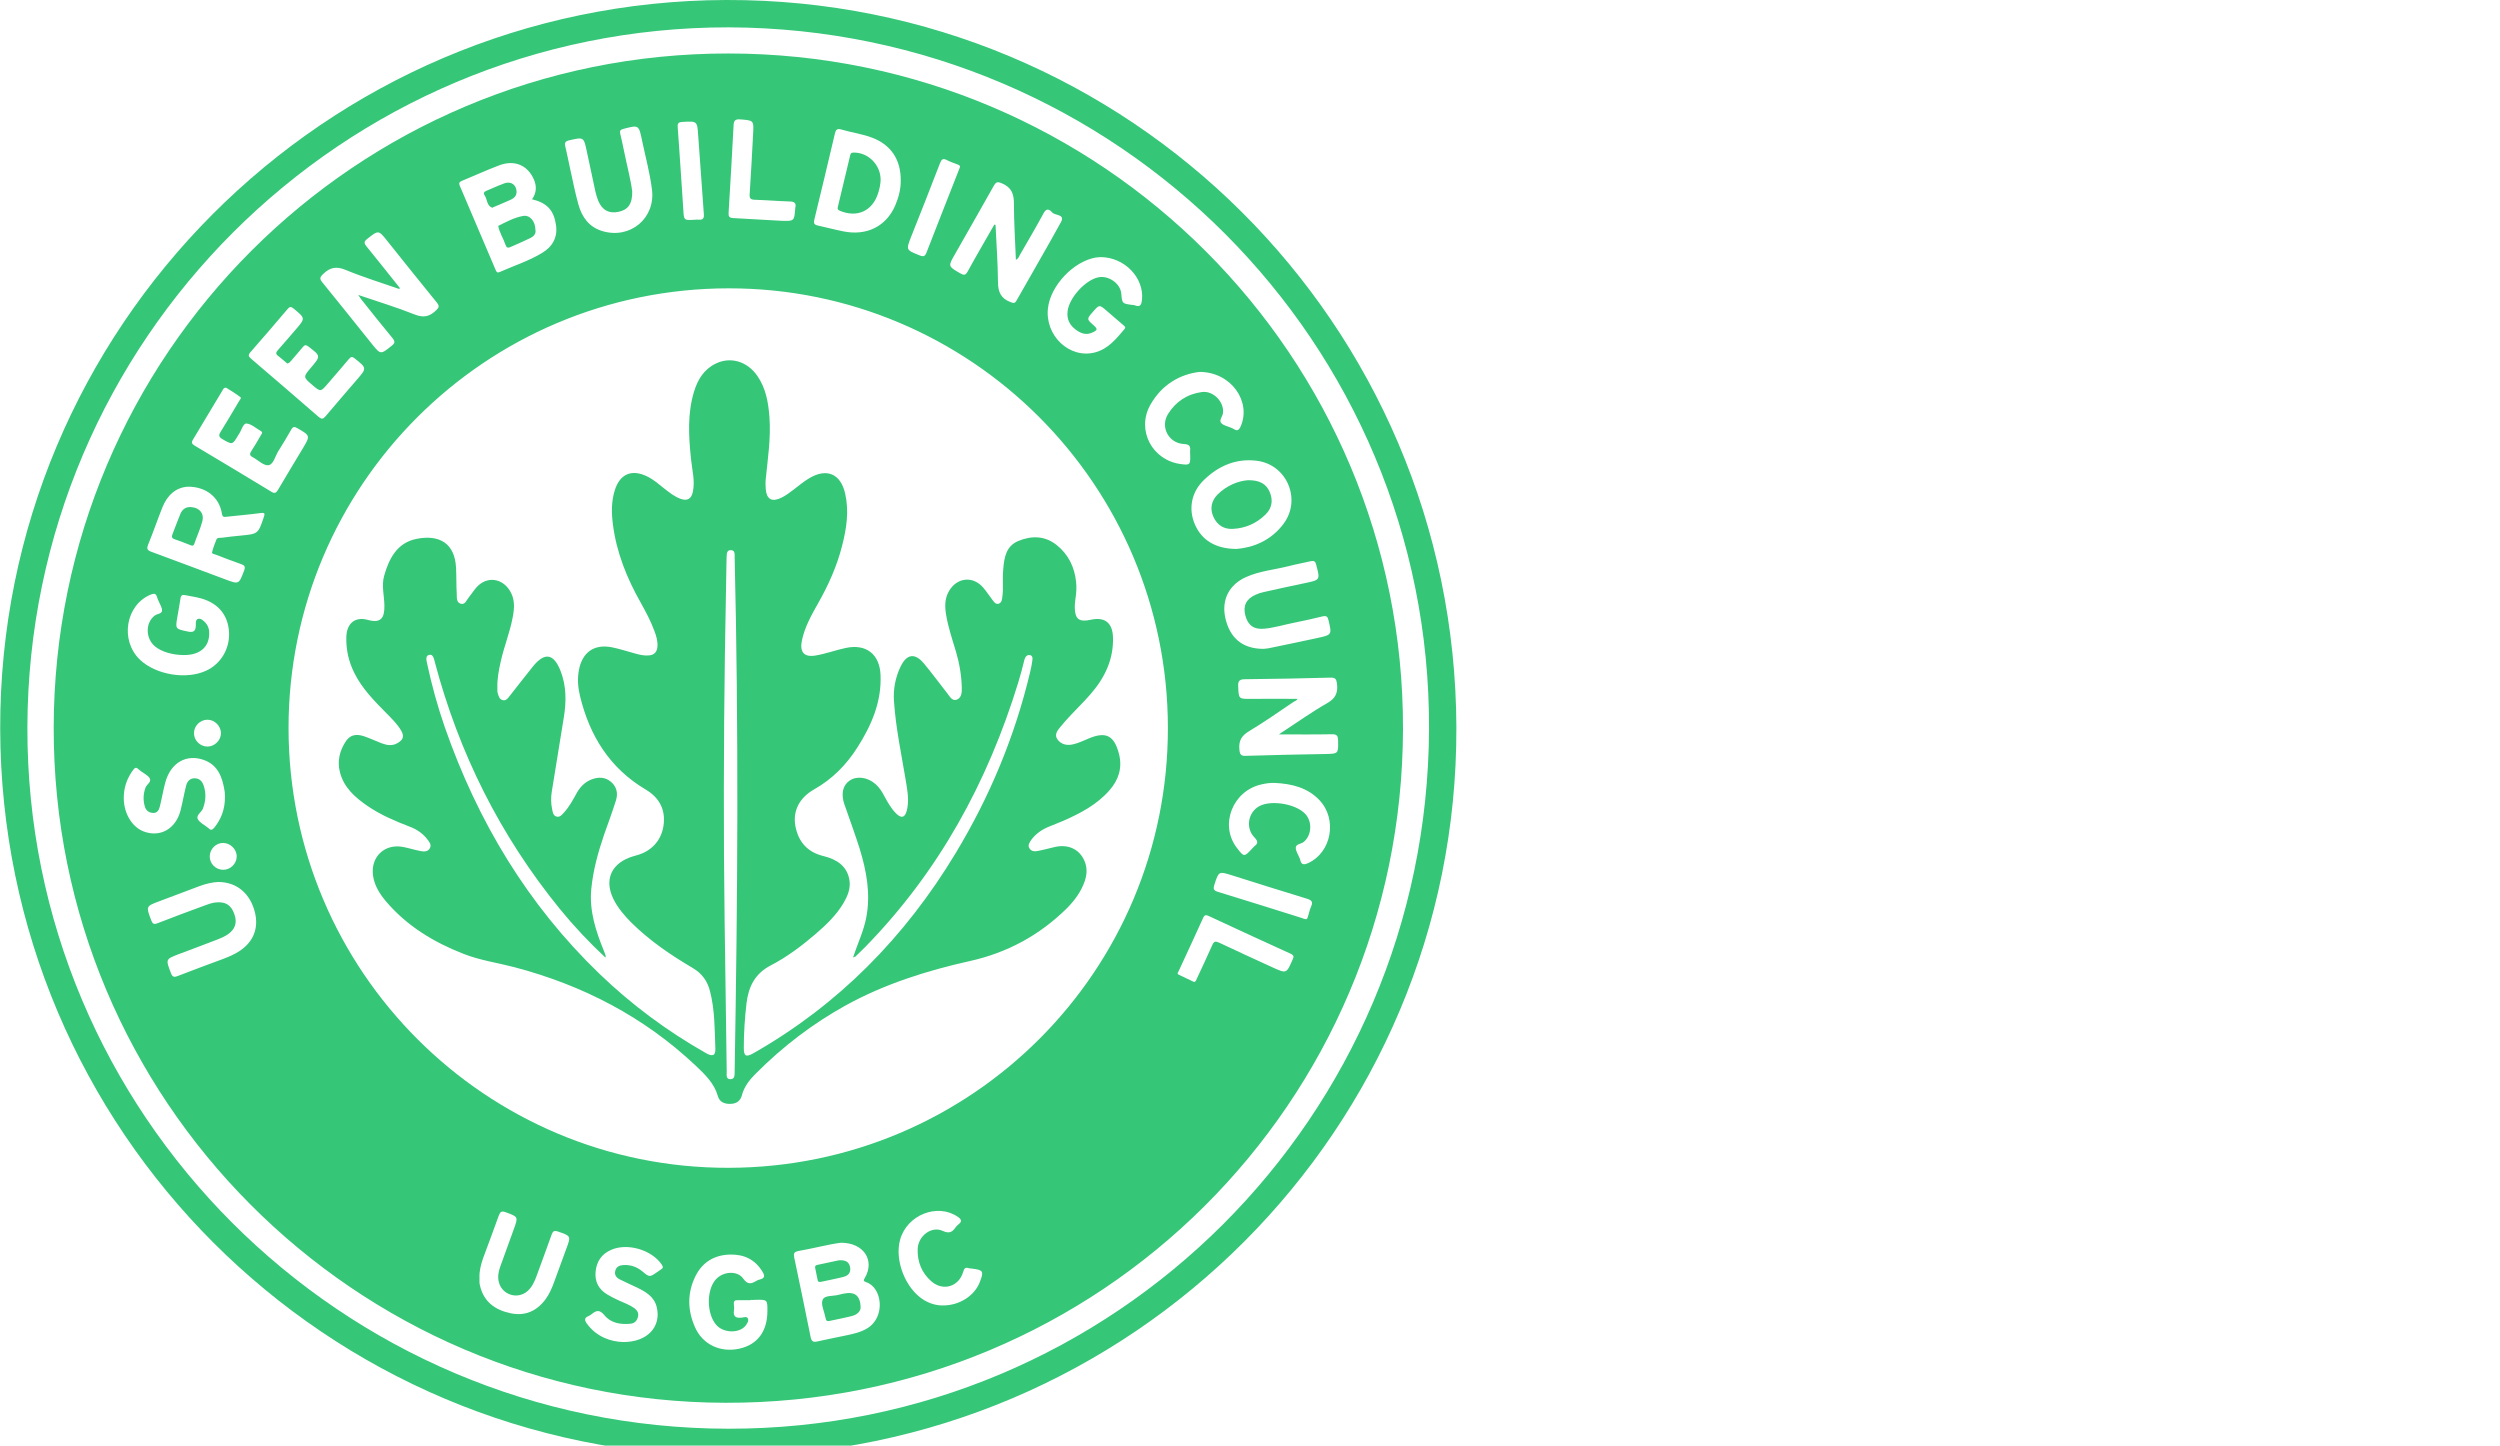 <?xml version="1.0" encoding="UTF-8"?> <svg xmlns="http://www.w3.org/2000/svg" viewBox="0 0 96.00 55.51" data-guides="{&quot;vertical&quot;:[],&quot;horizontal&quot;:[]}"><defs></defs><path fill="#35C678" stroke="none" fill-opacity="1" stroke-width="1" stroke-opacity="1" id="tSvg10e70085835" title="Path 13" d="M27.98 55.917C12.502 55.893 0.045 43.409 0.008 27.991C-0.03 12.593 12.474 0.042 27.891 0C43.346 -0.042 55.878 12.447 55.925 27.935C55.971 43.334 43.449 55.875 27.98 55.917ZM27.985 1.05C13.144 1.035 1.09 13.061 1.052 27.921C1.01 42.748 13.069 54.844 27.962 54.863C42.793 54.886 54.81 42.889 54.875 28.001C54.936 13.164 42.901 1.101 27.985 1.05Z"></path><path fill="#35C678" stroke="none" fill-opacity="1" stroke-width="1" stroke-opacity="1" id="tSvg70361a6cf1" title="Path 14" d="M2.062 27.942C2.081 13.621 13.671 2.04 27.973 2.054C42.313 2.063 53.908 13.682 53.875 27.998C53.842 42.343 42.229 53.9 27.865 53.867C13.61 53.839 2.038 42.211 2.062 27.942ZM27.968 11.072C18.627 11.086 11.075 18.643 11.08 27.965C11.089 37.297 18.66 44.863 27.978 44.844C37.324 44.826 44.861 37.274 44.847 27.942C44.838 18.615 37.272 11.058 27.968 11.072ZM20.431 7.652C20.609 7.395 20.613 7.142 20.496 6.879C20.257 6.345 19.761 6.13 19.18 6.345C18.693 6.528 18.219 6.748 17.737 6.945C17.639 6.987 17.61 7.029 17.657 7.137C18.116 8.21 18.571 9.283 19.03 10.36C19.058 10.426 19.081 10.491 19.18 10.449C19.728 10.206 20.304 10.023 20.815 9.714C21.213 9.475 21.424 9.114 21.349 8.632C21.265 8.065 20.997 7.788 20.431 7.652ZM38.181 8.627C38.195 8.627 38.209 8.632 38.228 8.632C38.261 9.362 38.317 10.093 38.322 10.824C38.322 11.203 38.429 11.456 38.795 11.597C38.926 11.648 38.973 11.653 39.043 11.527C39.605 10.529 40.186 9.54 40.739 8.533C40.912 8.219 40.523 8.285 40.411 8.163C40.336 8.083 40.205 7.947 40.083 8.172C39.788 8.716 39.479 9.245 39.169 9.779C39.132 9.845 39.118 9.924 39.01 9.976C38.982 9.245 38.935 8.528 38.935 7.816C38.935 7.437 38.837 7.193 38.471 7.039C38.293 6.964 38.242 6.992 38.157 7.142C37.666 8.018 37.164 8.894 36.668 9.765C36.401 10.229 36.406 10.224 36.864 10.491C37.01 10.576 37.075 10.58 37.164 10.416C37.492 9.817 37.839 9.226 38.181 8.627ZM49.115 28.2C49.167 28.162 49.227 28.115 49.293 28.078C49.846 27.717 50.389 27.328 50.966 27C51.289 26.817 51.383 26.597 51.34 26.251C51.317 26.073 51.275 26.017 51.092 26.021C50.001 26.049 48.909 26.073 47.818 26.082C47.607 26.082 47.536 26.134 47.546 26.354C47.569 26.841 47.555 26.841 48.042 26.836C48.637 26.831 49.237 26.836 49.827 26.836C49.804 26.897 49.724 26.921 49.663 26.958C49.101 27.338 48.544 27.731 47.963 28.078C47.667 28.256 47.56 28.453 47.593 28.79C47.611 28.986 47.663 29.034 47.85 29.024C48.862 28.991 49.879 28.972 50.891 28.954C51.401 28.944 51.392 28.944 51.383 28.424C51.378 28.242 51.322 28.19 51.139 28.195C50.464 28.209 49.794 28.2 49.115 28.2ZM15.357 11.063C15.348 11.072 15.338 11.086 15.329 11.096C14.645 10.857 13.952 10.646 13.286 10.37C12.921 10.215 12.673 10.262 12.401 10.529C12.27 10.655 12.274 10.716 12.378 10.843C13.015 11.625 13.643 12.412 14.27 13.194C14.617 13.625 14.612 13.621 15.039 13.279C15.165 13.18 15.179 13.119 15.076 12.988C14.668 12.496 14.27 11.995 13.872 11.494C13.839 11.452 13.811 11.405 13.755 11.325C14.509 11.583 15.226 11.798 15.919 12.075C16.261 12.211 16.495 12.164 16.748 11.915C16.861 11.803 16.88 11.752 16.776 11.62C16.135 10.833 15.502 10.042 14.87 9.25C14.533 8.828 14.533 8.833 14.106 9.17C13.98 9.269 13.966 9.329 14.073 9.461C14.504 9.99 14.931 10.529 15.357 11.063ZM7.215 18.689C6.742 18.718 6.419 19.022 6.231 19.495C6.044 19.964 5.88 20.446 5.688 20.915C5.622 21.079 5.66 21.135 5.819 21.191C6.761 21.538 7.702 21.894 8.644 22.245C9.178 22.447 9.173 22.442 9.375 21.908C9.431 21.753 9.389 21.706 9.253 21.66C8.93 21.547 8.611 21.425 8.288 21.299C8.236 21.28 8.129 21.271 8.143 21.21C8.18 21.046 8.246 20.882 8.307 20.727C8.349 20.624 8.452 20.662 8.531 20.648C8.761 20.615 8.995 20.591 9.229 20.568C9.913 20.503 9.913 20.503 10.129 19.861C10.176 19.73 10.176 19.678 10.012 19.701C9.581 19.758 9.145 19.795 8.71 19.842C8.611 19.851 8.546 19.875 8.522 19.725C8.424 19.097 7.913 18.685 7.215 18.689ZM32.292 47.721C31.814 47.782 31.243 47.936 30.657 48.039C30.479 48.072 30.47 48.147 30.498 48.288C30.709 49.304 30.924 50.316 31.126 51.333C31.159 51.501 31.22 51.553 31.388 51.511C31.754 51.426 32.119 51.361 32.484 51.281C32.765 51.22 33.047 51.164 33.3 51.009C34.021 50.574 33.876 49.431 33.257 49.234C33.145 49.196 33.159 49.159 33.211 49.07C33.599 48.41 33.182 47.721 32.292 47.721ZM34.588 6.936C34.597 6.135 34.213 5.563 33.501 5.291C33.112 5.141 32.7 5.09 32.306 4.973C32.138 4.921 32.091 4.991 32.058 5.137C31.8 6.233 31.538 7.334 31.271 8.43C31.238 8.566 31.257 8.627 31.402 8.66C31.73 8.73 32.053 8.819 32.381 8.884C33.281 9.067 34.031 8.692 34.377 7.891C34.513 7.573 34.593 7.245 34.588 6.936ZM47.49 21.079C48.127 21.027 48.811 20.756 49.288 20.114C49.982 19.186 49.424 17.851 48.281 17.696C47.475 17.589 46.792 17.884 46.225 18.437C45.742 18.905 45.63 19.547 45.883 20.137C46.145 20.741 46.675 21.079 47.49 21.079ZM42.257 9.873C42.229 9.878 42.144 9.878 42.06 9.892C41.207 10.051 40.345 10.969 40.242 11.826C40.116 12.89 41.071 13.789 42.051 13.532C42.561 13.396 42.866 13.007 43.184 12.632C43.245 12.557 43.175 12.524 43.133 12.482C42.922 12.3 42.707 12.117 42.495 11.934C42.215 11.691 42.215 11.691 41.962 11.981C41.727 12.253 41.727 12.253 41.985 12.482C42.158 12.637 42.154 12.674 41.938 12.773C41.709 12.876 41.512 12.806 41.325 12.67C41.076 12.492 40.954 12.253 40.997 11.944C41.057 11.438 41.671 10.758 42.168 10.651C42.566 10.562 43.025 10.885 43.058 11.278C43.09 11.658 43.09 11.658 43.479 11.709C43.512 11.714 43.545 11.709 43.573 11.723C43.798 11.817 43.835 11.681 43.854 11.503C43.934 10.665 43.184 9.873 42.257 9.873ZM7.042 25.154C6.62 25.15 6.208 25.028 5.964 24.831C5.58 24.527 5.575 23.904 5.95 23.632C6.044 23.566 6.217 23.571 6.222 23.449C6.231 23.337 6.147 23.22 6.1 23.102C6.077 23.046 6.048 22.99 6.03 22.929C5.992 22.789 5.922 22.779 5.791 22.831C4.826 23.224 4.596 24.588 5.374 25.333C5.983 25.913 7.154 26.11 7.918 25.754C8.494 25.487 8.836 24.892 8.794 24.25C8.747 23.613 8.382 23.168 7.73 22.981C7.529 22.924 7.318 22.896 7.112 22.854C7 22.831 6.943 22.859 6.929 22.99C6.896 23.229 6.845 23.468 6.808 23.702C6.732 24.157 6.737 24.147 7.187 24.246C7.398 24.293 7.515 24.269 7.519 24.021C7.519 23.932 7.505 23.787 7.613 23.763C7.716 23.74 7.815 23.833 7.89 23.913C7.969 24.002 8.016 24.105 8.03 24.227C8.077 24.812 7.707 25.164 7.042 25.154ZM11.028 13.958C10.921 13.864 10.803 13.761 10.682 13.668C10.579 13.593 10.593 13.532 10.672 13.443C10.902 13.185 11.122 12.923 11.347 12.665C11.731 12.22 11.731 12.225 11.277 11.85C11.174 11.765 11.122 11.77 11.038 11.873C10.569 12.426 10.096 12.979 9.618 13.522C9.52 13.635 9.539 13.686 9.642 13.775C10.508 14.515 11.37 15.256 12.232 16.005C12.354 16.108 12.41 16.094 12.504 15.982C12.902 15.509 13.305 15.045 13.708 14.576C14.088 14.136 14.088 14.136 13.624 13.766C13.525 13.686 13.479 13.691 13.399 13.785C13.136 14.103 12.86 14.412 12.593 14.726C12.312 15.054 12.312 15.054 11.993 14.783C11.637 14.478 11.637 14.478 11.942 14.117C12.321 13.672 12.321 13.672 11.844 13.307C11.755 13.241 11.703 13.236 11.633 13.321C11.483 13.504 11.328 13.677 11.178 13.855C11.136 13.897 11.108 13.949 11.028 13.958ZM8.681 14.886C8.578 14.89 8.564 14.96 8.531 15.012C8.157 15.63 7.787 16.253 7.412 16.877C7.341 16.989 7.36 17.041 7.473 17.111C8.457 17.696 9.44 18.287 10.419 18.882C10.541 18.957 10.597 18.938 10.672 18.816C10.982 18.287 11.305 17.757 11.619 17.233C11.923 16.727 11.918 16.731 11.417 16.441C11.305 16.375 11.249 16.38 11.183 16.497C11.028 16.773 10.86 17.05 10.691 17.317C10.569 17.509 10.504 17.837 10.307 17.865C10.124 17.889 9.909 17.664 9.703 17.556C9.581 17.49 9.581 17.429 9.651 17.322C9.782 17.125 9.895 16.923 10.012 16.722C10.045 16.666 10.11 16.605 10.012 16.549C9.829 16.446 9.651 16.277 9.464 16.263C9.337 16.253 9.276 16.52 9.183 16.656C9.169 16.675 9.159 16.694 9.145 16.717C8.92 17.092 8.925 17.083 8.541 16.863C8.396 16.778 8.391 16.708 8.475 16.577C8.714 16.193 8.944 15.804 9.173 15.415C9.201 15.363 9.281 15.288 9.234 15.251C9.047 15.11 8.855 14.993 8.681 14.886ZM8.377 33.868C8.166 33.877 7.908 33.934 7.66 34.027C7.149 34.219 6.639 34.411 6.128 34.604C5.599 34.8 5.604 34.8 5.805 35.334C5.856 35.475 5.908 35.508 6.053 35.451C6.648 35.217 7.248 34.997 7.843 34.777C7.983 34.725 8.119 34.674 8.269 34.655C8.653 34.613 8.869 34.744 8.995 35.091C9.122 35.428 9.033 35.695 8.723 35.897C8.611 35.967 8.489 36.023 8.367 36.07C7.876 36.262 7.379 36.444 6.882 36.632C6.353 36.834 6.358 36.829 6.564 37.368C6.62 37.513 6.676 37.536 6.822 37.48C7.388 37.26 7.955 37.049 8.527 36.838C8.775 36.745 9.019 36.646 9.239 36.492C9.735 36.145 9.928 35.644 9.796 35.063C9.623 34.322 9.103 33.868 8.377 33.868ZM24.277 7.348C24.286 7.83 24.117 8.06 23.747 8.135C23.382 8.21 23.12 8.069 22.97 7.704C22.928 7.596 22.895 7.484 22.867 7.371C22.754 6.861 22.646 6.35 22.539 5.839C22.417 5.254 22.422 5.258 21.85 5.39C21.695 5.427 21.672 5.493 21.709 5.633C21.775 5.896 21.822 6.167 21.883 6.434C21.991 6.912 22.08 7.395 22.215 7.868C22.351 8.346 22.628 8.725 23.134 8.875C24.202 9.194 25.176 8.379 25.036 7.278C24.956 6.64 24.787 6.027 24.656 5.399C24.53 4.79 24.53 4.795 23.939 4.949C23.818 4.982 23.79 5.024 23.818 5.141C23.874 5.362 23.916 5.582 23.963 5.802C24.071 6.341 24.216 6.875 24.277 7.348ZM48.501 24.916C48.539 24.911 48.633 24.911 48.722 24.892C49.34 24.766 49.958 24.634 50.572 24.503C51.153 24.377 51.148 24.377 51.013 23.81C50.98 23.674 50.933 23.637 50.788 23.669C50.427 23.758 50.061 23.838 49.691 23.913C49.312 23.988 48.937 24.105 48.548 24.143C48.15 24.18 47.92 24.011 47.822 23.637C47.724 23.267 47.85 23.004 48.211 22.84C48.309 22.793 48.412 22.761 48.52 22.737C49.045 22.62 49.57 22.503 50.094 22.395C50.703 22.269 50.699 22.273 50.539 21.678C50.507 21.547 50.446 21.524 50.324 21.552C50.052 21.617 49.776 21.664 49.504 21.735C48.956 21.875 48.38 21.922 47.855 22.156C47.199 22.447 46.904 23.023 47.049 23.716C47.218 24.489 47.7 24.911 48.501 24.916ZM8.639 30.579C8.634 30.537 8.639 30.444 8.62 30.35C8.536 29.844 8.372 29.385 7.843 29.188C7.159 28.935 6.545 29.291 6.344 30.059C6.264 30.359 6.213 30.668 6.138 30.968C6.105 31.099 6.044 31.226 5.875 31.217C5.711 31.207 5.599 31.118 5.557 30.954C5.491 30.715 5.5 30.481 5.589 30.242C5.636 30.116 5.828 30.031 5.749 29.886C5.683 29.774 5.538 29.708 5.426 29.624C5.388 29.596 5.351 29.567 5.313 29.535C5.229 29.45 5.177 29.478 5.112 29.567C4.896 29.858 4.774 30.181 4.755 30.542C4.718 31.165 5.037 31.746 5.519 31.929C6.152 32.168 6.751 31.83 6.934 31.118C7.014 30.799 7.07 30.476 7.149 30.162C7.192 30.003 7.295 29.881 7.482 29.886C7.665 29.891 7.768 30.008 7.819 30.162C7.922 30.462 7.904 30.757 7.791 31.052C7.735 31.198 7.515 31.301 7.599 31.46C7.669 31.591 7.843 31.671 7.969 31.774C7.983 31.783 7.997 31.793 8.007 31.802C8.091 31.896 8.152 31.872 8.232 31.779C8.494 31.451 8.644 31.071 8.639 30.579ZM28.816 49.918C28.816 49.922 28.816 49.922 28.816 49.927C28.652 49.927 28.488 49.932 28.324 49.927C28.212 49.922 28.17 49.969 28.179 50.077C28.188 50.157 28.198 50.237 28.184 50.311C28.146 50.555 28.254 50.625 28.484 50.597C28.558 50.588 28.68 50.541 28.718 50.63C28.76 50.724 28.69 50.827 28.629 50.906C28.399 51.197 27.818 51.197 27.533 50.906C27.134 50.503 27.111 49.543 27.491 49.126C27.772 48.817 28.32 48.78 28.544 49.103C28.709 49.337 28.845 49.304 29.032 49.192C29.079 49.164 29.13 49.14 29.182 49.131C29.374 49.084 29.374 48.986 29.28 48.836C28.999 48.367 28.577 48.166 28.048 48.175C27.444 48.185 26.98 48.456 26.708 49C26.385 49.646 26.399 50.316 26.689 50.967C26.985 51.637 27.673 51.951 28.399 51.787C29.083 51.633 29.463 51.131 29.468 50.363C29.472 49.904 29.472 49.904 29.004 49.913C28.938 49.922 28.877 49.918 28.816 49.918ZM23.93 51.534C24.876 51.539 25.401 50.93 25.218 50.19C25.12 49.791 24.801 49.609 24.469 49.445C24.244 49.337 24.014 49.239 23.794 49.126C23.668 49.06 23.588 48.958 23.626 48.803C23.663 48.639 23.79 48.587 23.944 48.578C24.211 48.564 24.45 48.644 24.661 48.817C24.942 49.051 24.942 49.051 25.247 48.84C25.293 48.808 25.335 48.775 25.382 48.747C25.471 48.695 25.467 48.644 25.41 48.559C25.026 47.992 24.089 47.716 23.462 47.997C23.101 48.157 22.909 48.438 22.871 48.831C22.834 49.224 22.993 49.515 23.326 49.712C23.466 49.796 23.611 49.867 23.762 49.937C23.968 50.03 24.183 50.105 24.366 50.241C24.483 50.33 24.539 50.438 24.492 50.588C24.45 50.728 24.361 50.817 24.211 50.831C23.827 50.869 23.457 50.808 23.209 50.503C23.031 50.288 22.904 50.311 22.726 50.457C22.689 50.485 22.651 50.517 22.609 50.532C22.412 50.607 22.45 50.719 22.553 50.85C22.923 51.342 23.452 51.52 23.93 51.534ZM18.412 49.056C18.412 49.117 18.412 49.182 18.412 49.243C18.412 49.281 18.421 49.323 18.43 49.361C18.571 49.988 19.011 50.302 19.601 50.428C20.154 50.546 20.599 50.354 20.937 49.908C21.087 49.707 21.189 49.477 21.274 49.243C21.433 48.812 21.592 48.381 21.747 47.95C21.93 47.459 21.925 47.463 21.424 47.29C21.283 47.243 21.232 47.276 21.185 47.402C20.997 47.932 20.801 48.456 20.609 48.986C20.529 49.206 20.435 49.421 20.253 49.581C19.868 49.913 19.278 49.721 19.156 49.234C19.105 49.037 19.138 48.845 19.203 48.658C19.377 48.175 19.555 47.693 19.728 47.206C19.906 46.718 19.901 46.728 19.419 46.55C19.255 46.489 19.208 46.535 19.152 46.681C18.955 47.234 18.749 47.777 18.547 48.325C18.468 48.564 18.402 48.803 18.412 49.056ZM48.956 30.064C48.782 30.055 48.609 30.083 48.445 30.12C47.33 30.364 46.82 31.68 47.494 32.556C47.771 32.917 47.775 32.917 48.084 32.584C48.113 32.556 48.136 32.524 48.164 32.5C48.319 32.388 48.309 32.299 48.169 32.154C47.813 31.788 47.93 31.17 48.38 30.945C48.844 30.715 49.757 30.874 50.113 31.245C50.404 31.544 50.371 32.083 50.061 32.331C49.963 32.411 49.766 32.407 49.757 32.547C49.752 32.673 49.846 32.809 49.898 32.936C49.907 32.964 49.926 32.992 49.93 33.025C49.972 33.221 50.08 33.212 50.235 33.142C51.134 32.73 51.364 31.451 50.661 30.72C50.207 30.242 49.602 30.097 48.956 30.064ZM46.066 14.281C45.321 14.366 44.613 14.764 44.173 15.546C43.625 16.52 44.248 17.687 45.358 17.823C45.686 17.865 45.709 17.842 45.705 17.523C45.705 17.453 45.695 17.383 45.7 17.312C45.723 17.13 45.663 17.059 45.461 17.05C44.88 17.022 44.547 16.403 44.847 15.907C45.142 15.424 45.592 15.129 46.154 15.054C46.599 14.993 47.026 15.452 46.96 15.874C46.941 16 46.806 16.136 46.89 16.239C46.969 16.338 47.134 16.366 47.265 16.422C47.307 16.441 47.354 16.455 47.391 16.483C47.513 16.558 47.574 16.516 47.635 16.389C48.066 15.434 47.288 14.286 46.066 14.281ZM36.213 50.129C36.836 50.133 37.422 49.759 37.624 49.234C37.787 48.812 37.76 48.77 37.324 48.714C37.286 48.709 37.244 48.709 37.206 48.7C37.071 48.653 37.024 48.705 36.986 48.84C36.822 49.407 36.218 49.595 35.768 49.206C35.394 48.883 35.22 48.447 35.239 47.955C35.262 47.449 35.778 47.07 36.2 47.266C36.443 47.379 36.565 47.318 36.691 47.135C36.724 47.093 36.761 47.051 36.804 47.018C36.954 46.901 36.921 46.821 36.776 46.723C35.993 46.189 34.827 46.653 34.564 47.604C34.344 48.4 34.771 49.487 35.473 49.918C35.708 50.058 35.951 50.133 36.213 50.129ZM29.973 8.477C30.498 8.496 30.498 8.496 30.536 8.022C30.536 8.008 30.536 7.99 30.54 7.976C30.582 7.802 30.508 7.741 30.334 7.737C29.88 7.723 29.43 7.685 28.98 7.671C28.811 7.666 28.774 7.606 28.788 7.441C28.84 6.678 28.877 5.914 28.919 5.151C28.948 4.617 28.948 4.626 28.418 4.584C28.226 4.57 28.179 4.64 28.17 4.809C28.109 5.933 28.048 7.053 27.978 8.172C27.968 8.313 28.006 8.364 28.151 8.374C28.774 8.407 29.397 8.444 29.973 8.477ZM45.855 37.71C45.925 37.691 45.939 37.625 45.962 37.574C46.159 37.147 46.361 36.726 46.548 36.299C46.614 36.145 46.67 36.131 46.82 36.201C47.504 36.524 48.192 36.838 48.876 37.152C49.401 37.391 49.401 37.386 49.635 36.852C49.687 36.74 49.691 36.684 49.56 36.623C48.511 36.145 47.461 35.662 46.417 35.175C46.314 35.128 46.258 35.123 46.201 35.245C45.892 35.929 45.578 36.604 45.264 37.283C45.246 37.325 45.185 37.391 45.255 37.424C45.452 37.522 45.653 37.611 45.855 37.71ZM26.137 6.519C26.169 7.034 26.207 7.545 26.24 8.06C26.263 8.463 26.258 8.463 26.671 8.439C26.727 8.435 26.778 8.43 26.835 8.435C27.003 8.449 27.041 8.374 27.027 8.214C26.952 7.212 26.881 6.209 26.811 5.207C26.774 4.645 26.774 4.649 26.202 4.682C26.043 4.692 26.01 4.743 26.024 4.893C26.066 5.432 26.099 5.975 26.137 6.519ZM36.864 6.411C36.864 6.336 36.804 6.331 36.752 6.308C36.621 6.256 36.485 6.214 36.363 6.149C36.213 6.069 36.157 6.111 36.096 6.266C35.736 7.203 35.366 8.14 34.995 9.072C34.785 9.606 34.789 9.597 35.314 9.807C35.469 9.868 35.52 9.845 35.581 9.69C35.988 8.636 36.406 7.587 36.818 6.533C36.836 6.495 36.85 6.453 36.864 6.411ZM50.136 35.297C50.193 35.306 50.207 35.25 50.225 35.199C50.263 35.072 50.291 34.941 50.343 34.819C50.436 34.622 50.357 34.561 50.169 34.505C49.218 34.215 48.267 33.915 47.316 33.615C46.796 33.451 46.801 33.456 46.632 33.971C46.581 34.126 46.595 34.196 46.768 34.247C47.846 34.575 48.923 34.917 50.001 35.255C50.038 35.273 50.075 35.283 50.136 35.297ZM7.449 28.157C7.449 28.439 7.693 28.673 7.974 28.668C8.246 28.663 8.48 28.429 8.485 28.162C8.489 27.886 8.246 27.637 7.969 27.637C7.684 27.637 7.445 27.876 7.449 28.157ZM8.564 33.4C8.845 33.404 9.089 33.17 9.089 32.889C9.094 32.612 8.845 32.369 8.564 32.369C8.293 32.369 8.063 32.598 8.054 32.875C8.049 33.161 8.274 33.395 8.564 33.4Z"></path><path fill="#35C678" stroke="none" fill-opacity="1" stroke-width="1" stroke-opacity="1" id="tSvg6561dfbe03" title="Path 15" d="M32.755 36.771C32.933 36.233 33.167 35.75 33.265 35.23C33.438 34.322 33.275 33.445 33.008 32.579C32.848 32.073 32.666 31.576 32.492 31.075C32.474 31.014 32.45 30.958 32.427 30.897C32.286 30.48 32.361 30.152 32.633 29.969C32.914 29.787 33.321 29.843 33.626 30.115C33.762 30.236 33.86 30.386 33.944 30.546C34.081 30.799 34.221 31.056 34.432 31.258C34.619 31.431 34.746 31.393 34.816 31.145C34.919 30.766 34.849 30.386 34.788 30.007C34.619 28.985 34.399 27.969 34.329 26.929C34.296 26.47 34.38 26.025 34.577 25.608C34.816 25.107 35.13 25.06 35.481 25.481C35.791 25.851 36.076 26.245 36.376 26.625C36.47 26.742 36.559 26.929 36.737 26.868C36.919 26.802 36.938 26.601 36.933 26.428C36.924 25.95 36.844 25.481 36.709 25.022C36.568 24.554 36.409 24.085 36.329 23.598C36.278 23.284 36.273 22.98 36.446 22.689C36.755 22.169 37.364 22.108 37.758 22.567C37.894 22.727 38.006 22.905 38.137 23.073C38.189 23.139 38.25 23.214 38.353 23.181C38.437 23.153 38.465 23.078 38.479 22.998C38.493 22.891 38.508 22.783 38.512 22.675C38.517 22.394 38.498 22.113 38.526 21.832C38.564 21.406 38.634 20.975 39.093 20.778C39.608 20.562 40.119 20.567 40.574 20.928C41.028 21.288 41.267 21.785 41.323 22.357C41.347 22.572 41.328 22.792 41.295 23.012C41.281 23.111 41.271 23.214 41.271 23.317C41.276 23.776 41.435 23.898 41.885 23.799C42.415 23.682 42.714 23.907 42.738 24.451C42.771 25.313 42.424 26.03 41.871 26.662C41.632 26.938 41.365 27.196 41.117 27.463C40.972 27.618 40.831 27.772 40.7 27.936C40.602 28.058 40.494 28.203 40.587 28.362C40.695 28.541 40.883 28.62 41.089 28.601C41.187 28.592 41.285 28.564 41.384 28.531C41.515 28.484 41.646 28.428 41.773 28.372C42.461 28.072 42.785 28.231 42.972 28.962C43.103 29.491 42.953 29.951 42.602 30.349C42.124 30.897 41.496 31.225 40.84 31.515C40.648 31.599 40.452 31.67 40.255 31.754C39.997 31.862 39.777 32.017 39.608 32.241C39.538 32.344 39.449 32.457 39.534 32.583C39.613 32.705 39.754 32.7 39.876 32.672C40.096 32.63 40.316 32.565 40.536 32.518C41.061 32.41 41.492 32.64 41.665 33.113C41.754 33.361 41.735 33.6 41.651 33.844C41.51 34.251 41.257 34.588 40.958 34.888C39.913 35.914 38.681 36.584 37.247 36.903C35.589 37.273 33.973 37.783 32.483 38.603C31.209 39.306 30.052 40.191 29.021 41.227C28.782 41.465 28.576 41.723 28.487 42.065C28.431 42.276 28.276 42.384 28.051 42.389C27.826 42.398 27.63 42.318 27.569 42.098C27.428 41.597 27.072 41.26 26.716 40.922C24.725 39.044 22.378 37.83 19.741 37.137C19.094 36.968 18.424 36.875 17.796 36.626C16.653 36.181 15.627 35.558 14.826 34.617C14.583 34.331 14.381 34.012 14.325 33.628C14.222 32.902 14.775 32.377 15.496 32.527C15.712 32.569 15.918 32.635 16.133 32.677C16.269 32.705 16.428 32.719 16.508 32.569C16.583 32.429 16.475 32.316 16.396 32.213C16.222 31.993 15.997 31.843 15.735 31.745C15.173 31.529 14.62 31.295 14.119 30.953C13.636 30.621 13.201 30.246 13.051 29.642C12.948 29.224 13.041 28.835 13.271 28.48C13.43 28.231 13.655 28.166 13.969 28.269C14.203 28.348 14.433 28.456 14.662 28.545C14.864 28.62 15.07 28.653 15.271 28.531C15.492 28.4 15.529 28.264 15.398 28.044C15.253 27.8 15.051 27.604 14.854 27.402C14.381 26.924 13.908 26.451 13.604 25.837C13.388 25.402 13.285 24.943 13.299 24.46C13.313 23.94 13.632 23.668 14.123 23.804C14.63 23.945 14.77 23.729 14.761 23.251C14.756 22.872 14.644 22.492 14.751 22.113C14.939 21.443 15.253 20.843 15.988 20.694C16.869 20.515 17.459 20.862 17.511 21.785C17.529 22.127 17.52 22.474 17.539 22.816C17.543 22.952 17.525 23.13 17.684 23.181C17.857 23.237 17.909 23.055 17.993 22.952C18.101 22.82 18.19 22.671 18.307 22.544C18.686 22.132 19.253 22.188 19.562 22.657C19.778 22.984 19.759 23.336 19.689 23.697C19.581 24.287 19.347 24.844 19.221 25.435C19.15 25.753 19.089 26.076 19.099 26.409C19.099 26.479 19.094 26.554 19.113 26.62C19.146 26.727 19.178 26.859 19.309 26.887C19.427 26.915 19.497 26.821 19.558 26.742C19.867 26.357 20.162 25.964 20.471 25.584C20.921 25.036 21.263 25.097 21.525 25.762C21.75 26.339 21.75 26.933 21.652 27.538C21.497 28.494 21.343 29.449 21.188 30.4C21.151 30.625 21.155 30.85 21.202 31.075C21.226 31.192 21.24 31.323 21.371 31.356C21.502 31.393 21.586 31.281 21.661 31.197C21.858 30.981 21.994 30.728 22.134 30.475C22.266 30.232 22.444 30.04 22.701 29.936C22.973 29.829 23.24 29.829 23.47 30.03C23.685 30.218 23.737 30.471 23.652 30.738C23.512 31.183 23.348 31.623 23.193 32.063C22.964 32.738 22.776 33.417 22.706 34.129C22.622 34.972 22.879 35.75 23.189 36.514C23.217 36.58 23.24 36.645 23.259 36.711C23.263 36.725 23.254 36.739 23.245 36.767C22.617 36.181 22.036 35.563 21.497 34.902C19.206 32.087 17.623 28.92 16.695 25.416C16.695 25.407 16.691 25.402 16.691 25.392C16.653 25.275 16.63 25.107 16.471 25.149C16.335 25.186 16.372 25.345 16.396 25.458C16.574 26.296 16.803 27.126 17.084 27.936C18.345 31.544 20.261 34.738 23.024 37.399C24.257 38.584 25.62 39.596 27.11 40.44C27.363 40.585 27.48 40.538 27.47 40.266C27.442 39.526 27.451 38.781 27.264 38.06C27.166 37.671 26.955 37.38 26.599 37.17C25.756 36.673 24.95 36.125 24.252 35.436C23.976 35.16 23.723 34.865 23.549 34.509C23.217 33.816 23.446 33.216 24.158 32.935C24.247 32.902 24.336 32.874 24.425 32.85C25.006 32.7 25.395 32.284 25.479 31.703C25.568 31.089 25.315 30.63 24.805 30.325C23.413 29.501 22.64 28.255 22.27 26.718C22.195 26.4 22.167 26.072 22.228 25.744C22.355 25.046 22.814 24.718 23.507 24.858C23.797 24.919 24.079 25.008 24.364 25.088C24.547 25.139 24.725 25.186 24.917 25.168C25.119 25.154 25.226 25.041 25.245 24.84C25.264 24.624 25.203 24.423 25.128 24.226C24.987 23.842 24.795 23.486 24.599 23.134C24.069 22.197 23.671 21.209 23.535 20.131C23.479 19.696 23.474 19.26 23.605 18.834C23.802 18.197 24.261 18 24.861 18.3C25.1 18.417 25.301 18.595 25.507 18.759C25.704 18.913 25.901 19.073 26.14 19.157C26.393 19.246 26.547 19.157 26.604 18.895C26.697 18.464 26.575 18.042 26.534 17.616C26.444 16.749 26.393 15.887 26.651 15.039C26.791 14.58 27.03 14.182 27.484 13.962C28.051 13.685 28.693 13.873 29.082 14.435C29.41 14.908 29.503 15.451 29.546 16.009C29.607 16.81 29.485 17.597 29.405 18.389C29.391 18.52 29.396 18.656 29.405 18.787C29.438 19.176 29.644 19.288 30 19.115C30.178 19.03 30.333 18.909 30.487 18.792C30.679 18.646 30.867 18.487 31.073 18.365C31.747 17.962 32.286 18.192 32.455 18.96C32.609 19.635 32.506 20.295 32.338 20.951C32.141 21.734 31.813 22.464 31.415 23.167C31.157 23.622 30.899 24.081 30.792 24.601C30.703 25.041 30.876 25.247 31.317 25.172C31.705 25.107 32.085 24.966 32.474 24.882C33.261 24.713 33.781 25.121 33.813 25.922C33.856 26.957 33.462 27.856 32.923 28.704C32.497 29.374 31.954 29.922 31.256 30.316C30.698 30.634 30.436 31.14 30.543 31.721C30.656 32.326 31.003 32.724 31.626 32.874C32.117 32.996 32.53 33.244 32.619 33.801C32.67 34.125 32.544 34.415 32.385 34.687C32.108 35.151 31.724 35.516 31.321 35.863C30.787 36.322 30.22 36.748 29.597 37.071C28.983 37.39 28.74 37.896 28.665 38.533C28.599 39.1 28.562 39.667 28.562 40.238C28.562 40.557 28.646 40.604 28.923 40.449C32.202 38.584 34.755 35.98 36.694 32.766C38.006 30.593 38.971 28.278 39.557 25.809C39.59 25.664 39.623 25.519 39.641 25.373C39.655 25.28 39.66 25.168 39.538 25.154C39.44 25.144 39.37 25.214 39.341 25.322C39.267 25.617 39.192 25.912 39.102 26.203C37.927 30.035 36.053 33.469 33.233 36.355C33.101 36.49 32.965 36.617 32.83 36.748C32.825 36.73 32.802 36.739 32.755 36.771ZM28.314 31.276C28.318 27.988 28.29 24.704 28.211 21.42C28.206 21.303 28.243 21.129 28.065 21.125C27.892 21.12 27.911 21.288 27.901 21.41C27.897 21.466 27.897 21.518 27.897 21.574C27.878 22.755 27.855 23.931 27.836 25.111C27.789 28.545 27.779 31.979 27.826 35.413C27.855 37.324 27.878 39.236 27.906 41.152C27.906 41.269 27.869 41.442 28.047 41.442C28.229 41.442 28.206 41.269 28.211 41.138C28.211 41.128 28.211 41.123 28.211 41.114C28.267 37.83 28.309 34.551 28.314 31.276Z"></path><path fill="#35C678" stroke="none" fill-opacity="1" stroke-width="1" stroke-opacity="1" id="tSvg18cea635cd3" title="Path 16" d="M20.561 8.828C20.589 8.978 20.495 9.076 20.373 9.137C20.116 9.264 19.849 9.376 19.586 9.493C19.507 9.526 19.451 9.512 19.422 9.423C19.418 9.409 19.408 9.395 19.404 9.381C19.324 9.142 19.174 8.926 19.132 8.674C19.436 8.524 19.741 8.355 20.078 8.294C20.345 8.242 20.556 8.491 20.561 8.828Z"></path><path fill="#35C678" stroke="none" fill-opacity="1" stroke-width="1" stroke-opacity="1" id="tSvge32811c0c1" title="Path 17" d="M19.836 7.354C19.841 7.509 19.752 7.603 19.625 7.663C19.4 7.766 19.171 7.86 18.941 7.958C18.927 7.963 18.909 7.982 18.899 7.977C18.684 7.893 18.716 7.654 18.609 7.499C18.552 7.42 18.585 7.364 18.679 7.326C18.909 7.232 19.133 7.125 19.368 7.04C19.621 6.947 19.827 7.097 19.836 7.354Z"></path><path fill="#35C678" stroke="none" fill-opacity="1" stroke-width="1" stroke-opacity="1" id="tSvg728b0bd694" title="Path 18" d="M7.341 19.473C7.66 19.491 7.852 19.721 7.767 20.026C7.688 20.316 7.561 20.592 7.463 20.878C7.425 20.981 7.374 20.958 7.303 20.93C7.107 20.855 6.915 20.775 6.713 20.709C6.605 20.677 6.582 20.625 6.62 20.522C6.723 20.264 6.816 19.997 6.924 19.74C6.994 19.566 7.13 19.454 7.341 19.473Z"></path><path fill="#35C678" stroke="none" fill-opacity="1" stroke-width="1" stroke-opacity="1" id="tSvg7b4b935e4b" title="Path 19" d="M33.048 50.204C33.052 50.33 32.935 50.475 32.739 50.527C32.448 50.606 32.148 50.658 31.853 50.724C31.773 50.742 31.717 50.724 31.708 50.63C31.708 50.616 31.699 50.602 31.694 50.583C31.652 50.353 31.511 50.082 31.591 49.908C31.675 49.726 32.003 49.782 32.223 49.716C32.326 49.684 32.434 49.665 32.542 49.655C32.856 49.627 33.043 49.796 33.048 50.204Z"></path><path fill="#35C678" stroke="none" fill-opacity="1" stroke-width="1" stroke-opacity="1" id="tSvg19578075357" title="Path 20" d="M32.212 48.396C32.484 48.377 32.606 48.466 32.643 48.658C32.681 48.855 32.583 48.981 32.404 49.028C32.119 49.103 31.828 49.155 31.538 49.22C31.472 49.234 31.411 49.239 31.397 49.15C31.369 48.995 31.332 48.845 31.303 48.691C31.29 48.63 31.308 48.588 31.378 48.574C31.678 48.513 31.983 48.447 32.212 48.396Z"></path><path fill="#35C678" stroke="none" fill-opacity="1" stroke-width="1" stroke-opacity="1" id="tSvg433cb98f1c" title="Path 21" d="M33.816 6.919C33.811 7.059 33.779 7.237 33.722 7.411C33.507 8.104 32.912 8.376 32.242 8.09C32.172 8.057 32.153 8.024 32.172 7.949C32.331 7.284 32.49 6.619 32.65 5.954C32.664 5.893 32.687 5.865 32.757 5.86C33.324 5.837 33.825 6.324 33.816 6.919Z"></path><path fill="#35C678" stroke="none" fill-opacity="1" stroke-width="1" stroke-opacity="1" id="tSvg1952fb02524" title="Path 22" d="M47.923 18.44C48.377 18.435 48.625 18.585 48.757 18.894C48.892 19.213 48.846 19.512 48.597 19.756C48.251 20.098 47.824 20.285 47.342 20.309C47 20.328 46.742 20.168 46.597 19.85C46.456 19.545 46.508 19.241 46.756 18.988C47.107 18.641 47.543 18.468 47.923 18.44Z"></path></svg> 